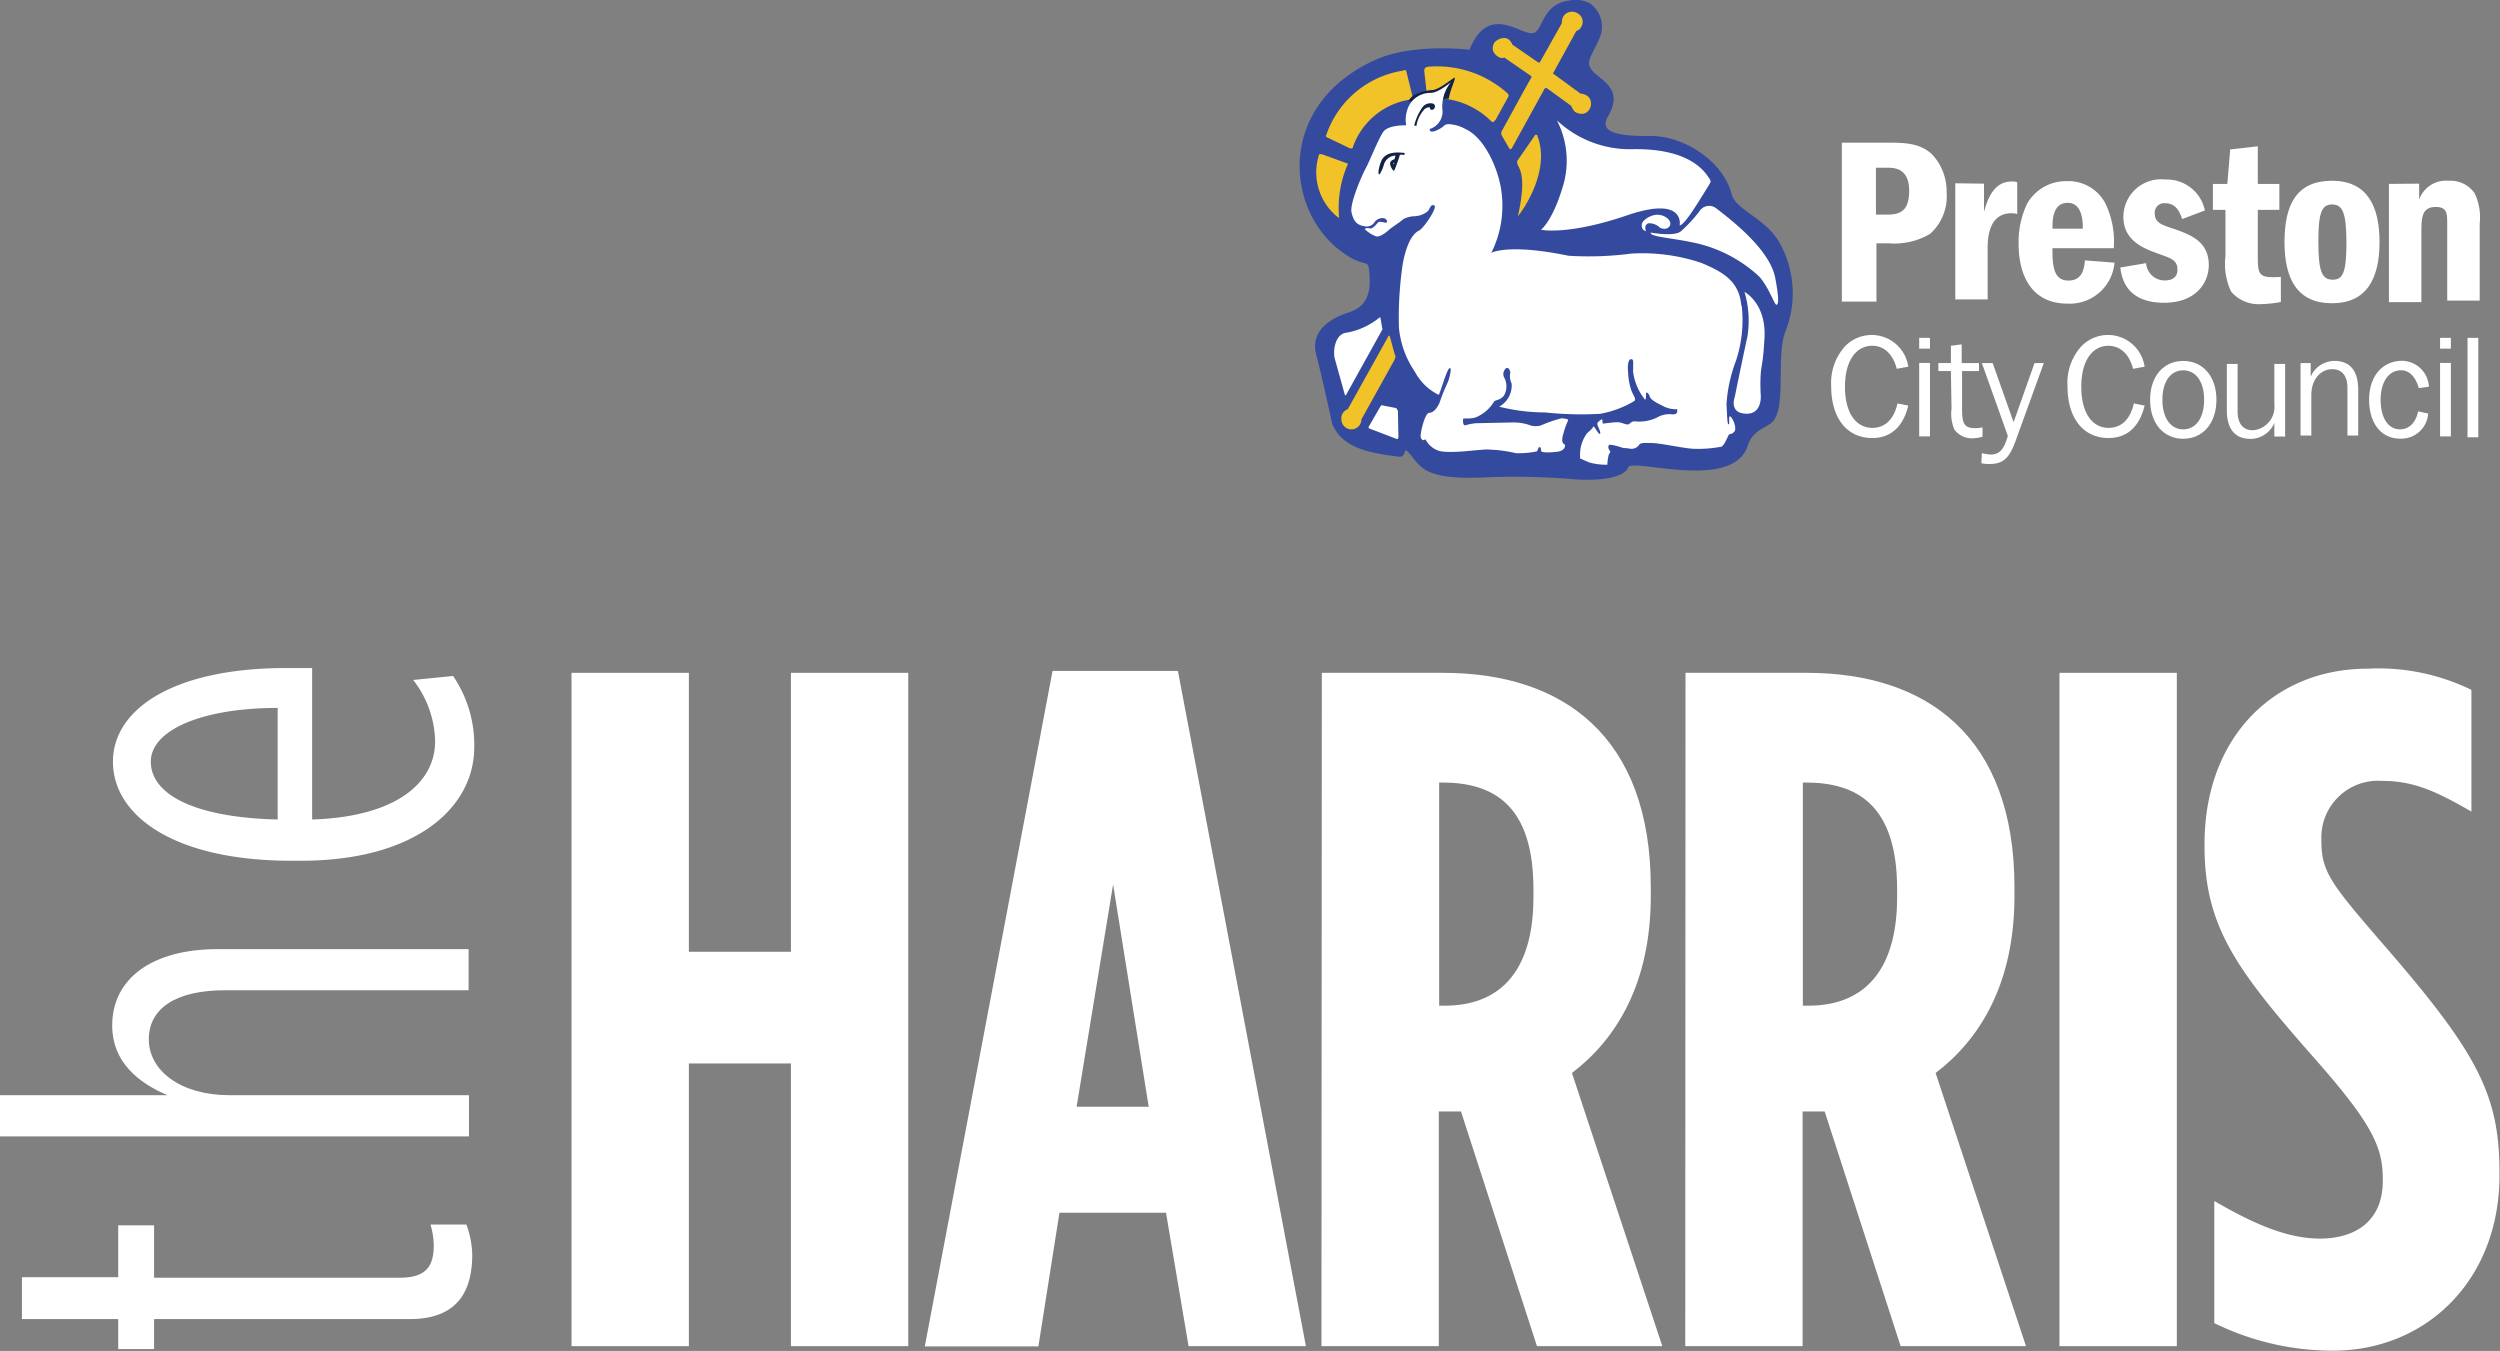 <?xml version="1.0" encoding="utf-8"?>
<svg id="Layer_1" data-name="Layer 1" xmlns="http://www.w3.org/2000/svg" viewBox="0 0 199.42 107.76">
  <rect x="0" y="0" width="199.42" height="107.76" fill="#808080" stroke="none"/>
  <g>
    <path d="M906.08,249.93h9.36v22.25h8.14V249.93h9.36v53.71h-9.36V281.09h-8.14v22.55h-9.36Z" transform="translate(-860.49 -196.26)" style="fill: #fff"/>
    <path d="M944.45,249.78h10l10.21,53.86h-9.36L953.5,293H945l-1.68,10.66h-9.06Zm7.67,34.76-2.84-17.73-2.91,17.73Z" transform="translate(-860.49 -196.26)" style="fill: #fff"/>
    <path d="M965.93,249.93h9.67c9.59,0,16.57,5.07,16.57,17.11v.69c0,7-2.76,11.44-6.29,14.12l7.21,21.79h-10l-6.06-18.72h-1.77v18.72h-9.36Zm9.82,26.55c4.07,0,7.06-2.38,7.06-8.67v-.61c0-6.76-3.22-8.52-7.29-8.52h-.23v17.8Z" transform="translate(-860.49 -196.26)" style="fill: #fff"/>
    <path d="M994.94,249.93h9.66c9.6,0,16.58,5.07,16.58,17.11v.69c0,7-2.76,11.44-6.29,14.12l7.21,21.79h-10l-6.06-18.72h-1.76v18.72h-9.36Zm9.82,26.55c4.06,0,7.06-2.38,7.06-8.67v-.61c0-6.76-3.23-8.52-7.29-8.52h-.23v17.8Z" transform="translate(-860.49 -196.26)" style="fill: #fff"/>
    <path d="M1024.77,249.93h9.36v53.71h-9.36Z" transform="translate(-860.49 -196.26)" style="fill: #fff"/>
    <path d="M1037.12,301.8v-9.74c3.3,1.92,5.91,3,8.44,3,2.69,0,5-1.3,5-4.6v-.16c0-2.45-.77-4.29-5.22-9.36-6.36-7.21-9-10.66-9-17.19v-.15c0-8.59,5.6-14,13-14a16.9,16.9,0,0,1,8.29,1.69V261c-2.92-1.69-4.68-2.45-7.14-2.45a4.52,4.52,0,0,0-4.83,4.6v.15c0,2.54.76,3.46,5.21,8.6,7.37,8.51,9,11.81,9,17.95V290c0,8.44-5.91,14-13.27,14A21.42,21.42,0,0,1,1037.12,301.8Z" transform="translate(-860.49 -196.26)" style="fill: #fff"/>
    <g>
      <path d="M893.18,301.48h-20.4v2.39h-2.86v-2.39h-7.68v-3.34h7.68V294h2.86v4.18h19.61c2.12,0,2.7-.95,2.7-2.59a6.3,6.3,0,0,0-.26-1.65h2.86a7.26,7.26,0,0,1,.47,2.39C898.16,299.31,896.94,301.48,893.18,301.48Z" transform="translate(-860.49 -196.26)" style="fill: #fff"/>
      <path d="M860.49,286.91v-3.29h13.35c-2.33-1-4.4-2.65-4.4-5.56,0-3.71,3.13-6.09,8.43-6.09h20v3.28H878.45c-3.92,0-6.09,1.43-6.09,3.92s2.54,4.45,6.41,4.45H897.9v3.29Z" transform="translate(-860.49 -196.26)" style="fill: #fff"/>
      <path d="M884.49,264.92h-.74c-9.49,0-14.25-3.66-14.25-7.9s4.92-7.47,13.77-7.47h2.12v12.08c6.68-.21,9.81-2.91,9.81-6.25a8.23,8.23,0,0,0-1.75-4.88l3.18-.32a9.75,9.75,0,0,1,1.69,5.68C898.32,260.68,893.66,264.92,884.49,264.92Zm-1.85-12.19c-6,0-10.12,1.75-10.12,4.29s3.33,4.45,10.12,4.61Z" transform="translate(-860.49 -196.26)" style="fill: #fff"/>
    </g>
  </g>
  <g>
    <path d="M1011,207.64c1.32,0,2.7,0,3.67,1a4.35,4.35,0,0,1,1.1,3,4,4,0,0,1-1.33,3.28,5.59,5.59,0,0,1-3.27.75h-1v4.65h-2.76V207.64Zm-.87,2v3.74h.87c1,0,1.78-.23,1.78-1.9,0-1.84-1.21-1.84-1.78-1.84Z" transform="translate(-860.49 -196.26)" style="fill: #fff"/>
    <path d="M1018.75,210.91v2.25c.23-.81.69-2.42,2.19-2.42a1.09,1.09,0,0,1,.46.06v2.53a1.57,1.57,0,0,0-.46-.06c-1.9,0-1.9,2.18-1.9,2.87v4h-2.58v-9.26Z" transform="translate(-860.49 -196.26)" style="fill: #fff"/>
    <path d="M1024.21,216c0,1.26,0,2.64,1.27,2.64,1.15,0,1.26-1,1.32-1.61l2.36.18a3.58,3.58,0,0,1-3.74,3.27c-2.87,0-3.91-2.24-3.91-4.77a7.08,7.08,0,0,1,.69-3.22,3.56,3.56,0,0,1,3.16-1.78,3.34,3.34,0,0,1,3.05,1.73,7,7,0,0,1,.69,3.62h-4.89Zm2.42-1.5c0-.51,0-2.06-1.21-2.06s-1.21,1.43-1.21,2.06Z" transform="translate(-860.49 -196.26)" style="fill: #fff"/>
    <path d="M1034.56,213.73c-.18-.46-.41-1.26-1.38-1.26a.75.75,0,0,0-.81.8c0,.75.52.92,1.56,1.26,1.32.46,2.75,1,2.75,2.88,0,1.38-1,3-3.56,3-3.1,0-3.39-2.07-3.5-2.81l2.06-.35a1.48,1.48,0,0,0,1.5,1.38c.29,0,1-.06,1-.86s-.57-.92-1.49-1.26-2.82-.92-2.82-2.93a3,3,0,0,1,3.34-3,3.1,3.1,0,0,1,3.16,2.47Z" transform="translate(-860.49 -196.26)" style="fill: #fff"/>
    <path d="M1040.59,207.93v3h1.72V213h-1.72v3.45c0,1.78,0,2,1.84,1.9v2a9.55,9.55,0,0,1-1.61.17,2.87,2.87,0,0,1-2.36-1,5.16,5.16,0,0,1-.45-2.81V213h-1v-2.07h1.15l.23-2.75Z" transform="translate(-860.49 -196.26)" style="fill: #fff"/>
    <path d="M1050.3,215.57c0,3-1.09,4.88-3.79,4.88s-3.79-1.84-3.79-4.88,1-4.89,3.79-4.89,3.79,2,3.79,4.89m-3.79-3c-.86,0-1.09.75-1.09,3,0,2.47.34,3,1.15,3s1.09-.57,1.09-3-.35-3-1.15-3Z" transform="translate(-860.49 -196.26)" style="fill: #fff"/>
    <path d="M1053.46,210.91v1.27a2.27,2.27,0,0,1,2.36-1.5,2.34,2.34,0,0,1,2.07,1,4.49,4.49,0,0,1,.4,2.41v6.15h-2.59v-6.09c0-.86,0-1.38-.92-1.38-1.14,0-1.14.92-1.14,2.07v5.52h-2.59v-9.43Z" transform="translate(-860.49 -196.26)" style="fill: #fff"/>
    <path d="M1009.85,223.84c-1.32,0-2.19,1.21-2.19,3.28s.87,3.27,2.19,3.27c1,0,1.72-.68,2-1.95l.86.17c-.4,1.67-1.38,2.59-2.87,2.59-2,0-3.28-1.55-3.28-4.14a4.36,4.36,0,0,1,1.09-3.16,2.95,2.95,0,0,1,5.06,1.61l-.92.17c-.29-1.15-1-1.84-1.95-1.84" transform="translate(-860.49 -196.26)" style="fill: #fff"/>
    <path d="M1013.58,223.21h.86v.86h-.86Zm0,2h.86v5.86h-.86Z" transform="translate(-860.49 -196.26)" style="fill: #fff"/>
    <path d="M1016.11,225.86h-1v-.64h1v-1.38l.86-.11v1.49h1.38v.64H1017v3c0,1.09.12,1.55,1,1.55a2.47,2.47,0,0,0,.63-.06v.75a3.26,3.26,0,0,1-.75.12,1.72,1.72,0,0,1-1.49-.69,3.2,3.2,0,0,1-.23-1.67Z" transform="translate(-860.49 -196.26)" style="fill: #fff"/>
    <path d="M1018.58,232.41a5.25,5.25,0,0,0,.69.11c.75,0,1.09-.46,1.38-1.49l-2.07-5.81h.86l1.67,4.72,1.67-4.72h.74l-2.29,6.32c-.46,1.21-.92,1.73-2,1.73a2.69,2.69,0,0,1-.69-.06Z" transform="translate(-860.49 -196.26)" style="fill: #fff"/>
    <path d="M1028.7,223.84c-1.33,0-2.19,1.21-2.19,3.28s.86,3.27,2.19,3.27c1,0,1.72-.68,2-1.95l.86.17c-.4,1.67-1.38,2.59-2.87,2.59-2,0-3.28-1.55-3.28-4.14a4.36,4.36,0,0,1,1.09-3.16,2.95,2.95,0,0,1,5.06,1.61l-.92.17c-.29-1.15-1-1.84-2-1.84" transform="translate(-860.49 -196.26)" style="fill: #fff"/>
    <path d="M1032,228.15c0-1.89,1.09-3.1,2.64-3.1s2.65,1.21,2.65,3.1-1.1,3.11-2.65,3.11-2.64-1.21-2.64-3.11m4.31,0c0-1.49-.69-2.35-1.67-2.35s-1.66.86-1.66,2.35.69,2.36,1.66,2.36,1.67-.86,1.67-2.36" transform="translate(-860.49 -196.26)" style="fill: #fff"/>
    <path d="M1042.72,231.08h-.81V230a2.08,2.08,0,0,1-1.89,1.27c-1.27,0-1.9-.81-1.9-2.3v-3.68h.86v3.79c0,1,.46,1.5,1.21,1.5a1.87,1.87,0,0,0,1.72-2.07v-3.22h.86v5.8Z" transform="translate(-860.49 -196.26)" style="fill: #fff"/>
    <path d="M1044,225.22h.81v1.09a2.07,2.07,0,0,1,1.89-1.26c1.27,0,1.9.81,1.9,2.3V231h-.86v-3.8c0-1-.46-1.49-1.21-1.49-.92,0-1.67.8-1.67,2.07V231H1044Z" transform="translate(-860.49 -196.26)" style="fill: #fff"/>
    <path d="M1052,225.8c-.92,0-1.61.86-1.61,2.35s.63,2.36,1.55,2.36c.69,0,1.26-.52,1.44-1.44l.8.18a2.15,2.15,0,0,1-2.24,2c-1.5,0-2.47-1.21-2.47-3.11s1.09-3.1,2.64-3.1a2.18,2.18,0,0,1,2.13,2.07l-.81.11c-.23-.86-.74-1.43-1.43-1.43" transform="translate(-860.49 -196.26)" style="fill: #fff"/>
    <path d="M1055.13,223.21h.86v.86h-.86Zm0,2h.86v5.86h-.86Z" transform="translate(-860.49 -196.26)" style="fill: #fff"/>
    <rect x="196.83" y="26.95" width="0.86" height="7.93" style="fill: #fff"/>
    <path d="M977.72,200.23s-4.59-.58-7.64.86c-7.81,3.62-7.07,12-2.53,15.28,2.07,1.5,2.07.23,2.19,1.9.17,2.59-1.33,2.76-2.19,3.1-2.07.86-2.35,2.13-2.07,3.16.52,2,1.27,5.52,1.27,5.52.8,2,3.1,2.36,5.34,2.64.63.06.29-.86.75-.34,1,1.09,1.09,2.18,5.86,2a56.52,56.52,0,0,1,7,.11c2.42.23,4.37-.11,4.66-.91s8.33,1.95,9.54-1.73c.34-1.09,1.15-1.32,1.83-1.78,1.38-1,.35-5.4,1.21-7.41a8.26,8.26,0,0,0-.57-7.13c-1.1-1.84-3.45-2.53-3.74-3.73-.69-2.65-3.73-4.6-6.32-4.66-1.78,0-4.48,0-3.56-1.55,1.43-2.41-.92-3-1.38-3.85-.35-.63.11-1,.69-2.36a2.26,2.26,0,0,0-.46-2.58s-.63-.81-2.3-.4-1.78,2.12-2.36,2.47c-.86.57-3.62-2.59-5.23,1.38" transform="translate(-860.49 -196.26)" style="fill: #344a9e"/>
    <path d="M971.81,224.71c0-.06,0-.06-.06-.18-.12-.4-.29-1.09-.4-1.43,0-.06,0-.06-.06-.06a.06.06,0,0,0-.06.06L968,228.9a.77.77,0,0,0-.51.81.8.8,0,0,0,1.6,0h0l2.65-4.77c0-.06.06-.18.06-.23" transform="translate(-860.49 -196.26)" style="fill: #f1c328"/>
    <path d="M983.41,214.59s1-.74,1.84-3.79a7,7,0,0,0-.57-4.94,8.53,8.53,0,0,0,6.09,2.3c4.14-.06,5.52,1.49,6,2.24.11.17.17.23.17.34s-.06.12-.17.35c-.52.8-1.84,3.1-2.3,3.16,0,0,.51-2.42-4.2-.81s-6.84,1.15-6.84,1.15" transform="translate(-860.49 -196.26)" style="fill: #fff"/>
    <path d="M993.58,214.42a.69.69,0,0,1-.68,0,1.25,1.25,0,0,0-.92-.35c-.18.06-.35.29-.18.64a.84.84,0,0,1-.23-.12.53.53,0,0,1,.06-.74,1.66,1.66,0,0,1,1-.46,1.3,1.3,0,0,1,.86.28c.28.23.34.58.05.75" transform="translate(-860.49 -196.26)" style="fill: #fff"/>
    <path d="M992.21,214.82h0c.35.06,1.9.29,2.36-.11a10.86,10.86,0,0,0,1.49-1.61.91.91,0,0,1,1.32-.23c1.5,1.15,4.31,3.39,4.72,5.57.28,1.5.28,2.07.11,2.13s-.57-1.32-1.38-2.24a11,11,0,0,0-4.94-2.65c-2-.46-3.79-.51-3.73-.86h0" transform="translate(-860.49 -196.26)" style="fill: #fff"/>
    <path d="M981.52,209.19v.12c.11.4.8.86.05,4.19,0,.06,2.71-3.39,1.56-6.38A.12.12,0,0,0,983,207c-.06,0-.11.11-.11.11l-1.38,2v.06" transform="translate(-860.49 -196.26)" style="fill: #f1c328"/>
    <path d="M968,209.31v.05a8.63,8.63,0,0,0-.69,4.26v0h-.06a4.58,4.58,0,0,1-1.55-5c0-.06.05-.06.11-.06h.12l2.07.75h0" transform="translate(-860.49 -196.26)" style="fill: #f1c328"/>
    <path d="M972.61,201.89a.06.06,0,0,1,.06.06l.51,2.07s.06.11,0,.11a.16.16,0,0,1-.11.06,5.76,5.76,0,0,0-4.66,3.79s0,.12-.11.12h-.11l-1.79-.86a.17.17,0,0,1-.11-.06c-.06-.06,0-.17,0-.17a7.72,7.72,0,0,1,6.15-5.12.1.1,0,0,1,.17,0" transform="translate(-860.49 -196.26)" style="fill: #f1c328"/>
    <path d="M979.62,206a.25.25,0,0,1-.17-.06,6.31,6.31,0,0,0-4.94-1.83h-.12a.19.19,0,0,1-.06-.12l-.23-2.07s0-.17.06-.23a.48.48,0,0,1,.29-.11,8.43,8.43,0,0,1,6.15,2c.11.11.23.17.23.29a.68.68,0,0,1-.12.28l-.92,1.67-.17.17" transform="translate(-860.49 -196.26)" style="fill: #f1c328"/>
    <path d="M983.64,203.39l.12-.12a.52.52,0,0,1,.17.06l1.9,1.38a1.27,1.27,0,0,0,.28.46,1,1,0,0,0,.58.17h0a.68.68,0,0,0,.57-.34.79.79,0,0,0,.12-.64v-.05a.73.73,0,0,0-.29-.41,1,1,0,0,0-.52-.17l-2.12-1.55s-.12-.06-.12-.12a.63.63,0,0,1,.06-.17" transform="translate(-860.49 -196.26)" style="fill: #f1c328"/>
    <path d="M983.41,201.15s0,.11-.11.11a.52.52,0,0,1-.17-.06l-2-1.38a1,1,0,0,0-.28-.4.6.6,0,0,0-.52-.11h-.06a1.12,1.12,0,0,0-.57.34.85.85,0,0,0-.12.63h0a.88.88,0,0,0,.35.46.63.63,0,0,0,.57.12l2.07,1.43a.22.22,0,0,1,.12.18.21.21,0,0,1-.06.11" transform="translate(-860.49 -196.26)" style="fill: #f1c328"/>
    <path d="M986.23,198.73a.62.62,0,0,0,.4-.34.77.77,0,0,0-.34-1.09.82.82,0,0,0-1.1.28.89.89,0,0,0-.11.52l-3.1,5.52-1.73,3.16a.18.18,0,0,0,0,.11.22.22,0,0,0,0,.12l.63,1.09a.21.21,0,0,0,.12.06c.06,0,.11-.12.11-.12Z" transform="translate(-860.49 -196.26)" style="fill: #f1c328"/>
    <path d="M976.52,202.47c.11.05-.35.92-.46,1.66l-3.22.23a.86.86,0,0,1,.17-.28,1,1,0,0,1,.4-.29,3.57,3.57,0,0,1,1.38-.35c.52-.05,1.67-1,1.73-1" transform="translate(-860.49 -196.26)" style="fill: #122246"/>
    <path d="M970.77,222.58h0l-.17-1v0l-.06,0a5.76,5.76,0,0,1-2.58,1.21c-1,.06-1.15,1.49-1,2.07l.8,2.87a.06.06,0,1,0,.12,0l2.87-5.17h0" transform="translate(-860.49 -196.26)" style="fill: #fff"/>
    <path d="M971.86,228.84a.17.17,0,0,0-.11-.05l-.92-.18s-.12-.05-.17,0a.86.86,0,0,0-.12.18l-.86,1.49a.07.07,0,0,0,0,.11.06.06,0,0,0,.06.06l2.12.81a.09.09,0,0,0,.12,0,.19.19,0,0,0,.06-.12L972,229c-.06,0-.06-.12-.12-.18" transform="translate(-860.49 -196.26)" style="fill: #fff"/>
    <path d="M999.39,220.63c-.17-2-1.55-2.7-3.16-3.39a14.75,14.75,0,0,0-5.63-.75,25.82,25.82,0,0,1-5,.17c-4.83-1-6.15-.23-6.15-.23a8.42,8.42,0,0,0,.8-4.94c-.23-1.72-1.32-4.25-2.87-4.94a2.92,2.92,0,0,0-1-.35c-.34-.06-.57-.06-.74.12s-1.15.74-1.1.23a1.45,1.45,0,0,0,1-1.61,3.11,3.11,0,0,1,.69-2.13s-1,.86-1.61.86a1.92,1.92,0,0,0-1.9,1.44,2.45,2.45,0,0,0-.06,1.15s-1.43-.06-1.83.52-1.15,2.47-1.38,2.87-1.32,2.82-1.15,3.56.46,1,1,1.09a.75.75,0,0,0,.81-.28.78.78,0,0,1,.8-.35c.29.12.29.4.06.35s-.46-.12-.57,0-.41.52-.64.46-.4,0-.4.06a2.51,2.51,0,0,0,.92.58c.29.05.75-.29,1-.52s1-.69,1.15-.86a2.13,2.13,0,0,1,.8-.23,1.79,1.79,0,0,0,1.15-.4c.23-.29.23-.58.52-.46s-.81,1.78-1.21,2c-1,.46-1.32,2.76-1.32,2.76a29,29,0,0,0-.29,5,7.47,7.47,0,0,0,1.27,3.5,4.3,4.3,0,0,0,1.89,1.84c.06.12.64-2,.87-2.12s0,.8-.12,1.09a16.66,16.66,0,0,0-.69,1.72c-.17.35-.46.75-.8.75s-.69,1.49-.69,1.84.28.4.34.28.17.52,1,.87,3.56-.12,4.08-.06a10.87,10.87,0,0,1,2.18.29,7.07,7.07,0,0,0,1.55-.12c.23,0,.17-.23.29-.34s.17.11.17.28.86.12,1.32.06.63-.34.58-.57c-.35-.12-.18-.69-.12-.87a6.29,6.29,0,0,1,.35-1c.11-.17-.12-.17-.46-.23a9.69,9.69,0,0,0-1.67.57,1.48,1.48,0,0,1-1-.05,4.11,4.11,0,0,0-1.38-.18l-2.82.06a4.3,4.3,0,0,0-.86.17c-.17,0-.17-.28-.17-.46s.34,0,1-.17a3.06,3.06,0,0,0,1.44-1.21c.12-.23.46-.11.81-.51a1.46,1.46,0,0,0,.05-1.44.6.6,0,0,1,.12-.75c.17-.17.4.18.34.41a1.38,1.38,0,0,0,.12.8,1.92,1.92,0,0,1-1,1.84,15.34,15.34,0,0,0,3.68.46,27.18,27.18,0,0,0,4.37.11,8.09,8.09,0,0,0,2.7-1c.23-.12,0-.4-.18-.81a5,5,0,0,1-.28-1.55c-.06-.4,0-1,.23-1s.17.17.17,1a4.42,4.42,0,0,0,.92,2.19c.11.17.11-.29.11-.46s.23,0,.29.23.4.46,1,.74a2.15,2.15,0,0,0,1.2.29v.17c0,.18-.17.29-.51.23a2,2,0,0,0-1.15.29,3.29,3.29,0,0,1-1.61.29c-.4-.06-.46.17-.63.23s-.52-.17-.87-.17-1.09.11-1.14.11-.06-.17-.06-.29-.17,0-.35.18.18.57.18.86-.35-.29-.46-.46,0,0-.58.46a2.87,2.87,0,0,0-.57,1.84v.17c0,.06.11.06.11.06s.35.17.63.28a5,5,0,0,0,1.27.18h.17v-.12a4.06,4.06,0,0,1,.11-.69c.06-.11.18-.23.06-.34a.39.39,0,0,1-.06-.41c.06-.11.87.12,1,.18s.46.05.75.11a.75.75,0,0,0,.69-.34c.11-.18.75-.12.75-.12.69-.06,2.58.4,3.56.46a10,10,0,0,0,2.24-.17h0a.06.06,0,0,0,.06-.06h0c.23-.17.4-.69.51-.86s.23,0,.46-.29-.17-1.15-.34-1.2,0,.63-.12.63-.11-.63-.17-1.55v-.06a11.76,11.76,0,0,1,.75-3.45,10.22,10.22,0,0,0,.46-4.42" transform="translate(-860.49 -196.26)" style="fill: #fff"/>
    <path d="M999.62,219.53s1.84.92,1.61,3.85c-.12,2-.23,1.9-.29,2.71a13.32,13.32,0,0,0,0,1.66s.17,1.67-1.32,1.5c-1.21-.12-.75-1.33-.75-1.33s.58-2.87,1-4.77a8,8,0,0,0-.23-3.62" transform="translate(-860.49 -196.26)" style="fill: #fff"/>
    <path d="M970.54,210.17a3,3,0,0,0,.35-.81,1,1,0,0,1,.92-.69c0,.06-.06.12-.06.23s-.23.06-.35.29.23.75.29.69.4-1,.46-1.26a.49.49,0,0,1,.29,0c.11,0,.17-.17,0-.17s-1.43-.23-1.78.69c-.17.4-.28,1-.17,1m1.15-.86s.06-.06.06,0,.06.05,0,.05-.06.06-.06,0v-.05" transform="translate(-860.49 -196.26)" style="fill: #122246"/>
    <path d="M973.47,206.32l-.17-.06a4.38,4.38,0,0,1,.69-1.49.8.8,0,0,1,.86-.23.27.27,0,0,1-.06.46c-.11.05-.23,0-.23-.12s-.34-.06-.51.17a2.58,2.58,0,0,0-.58,1.27" transform="translate(-860.49 -196.26)" style="fill: #122246"/>
  </g>
</svg>
